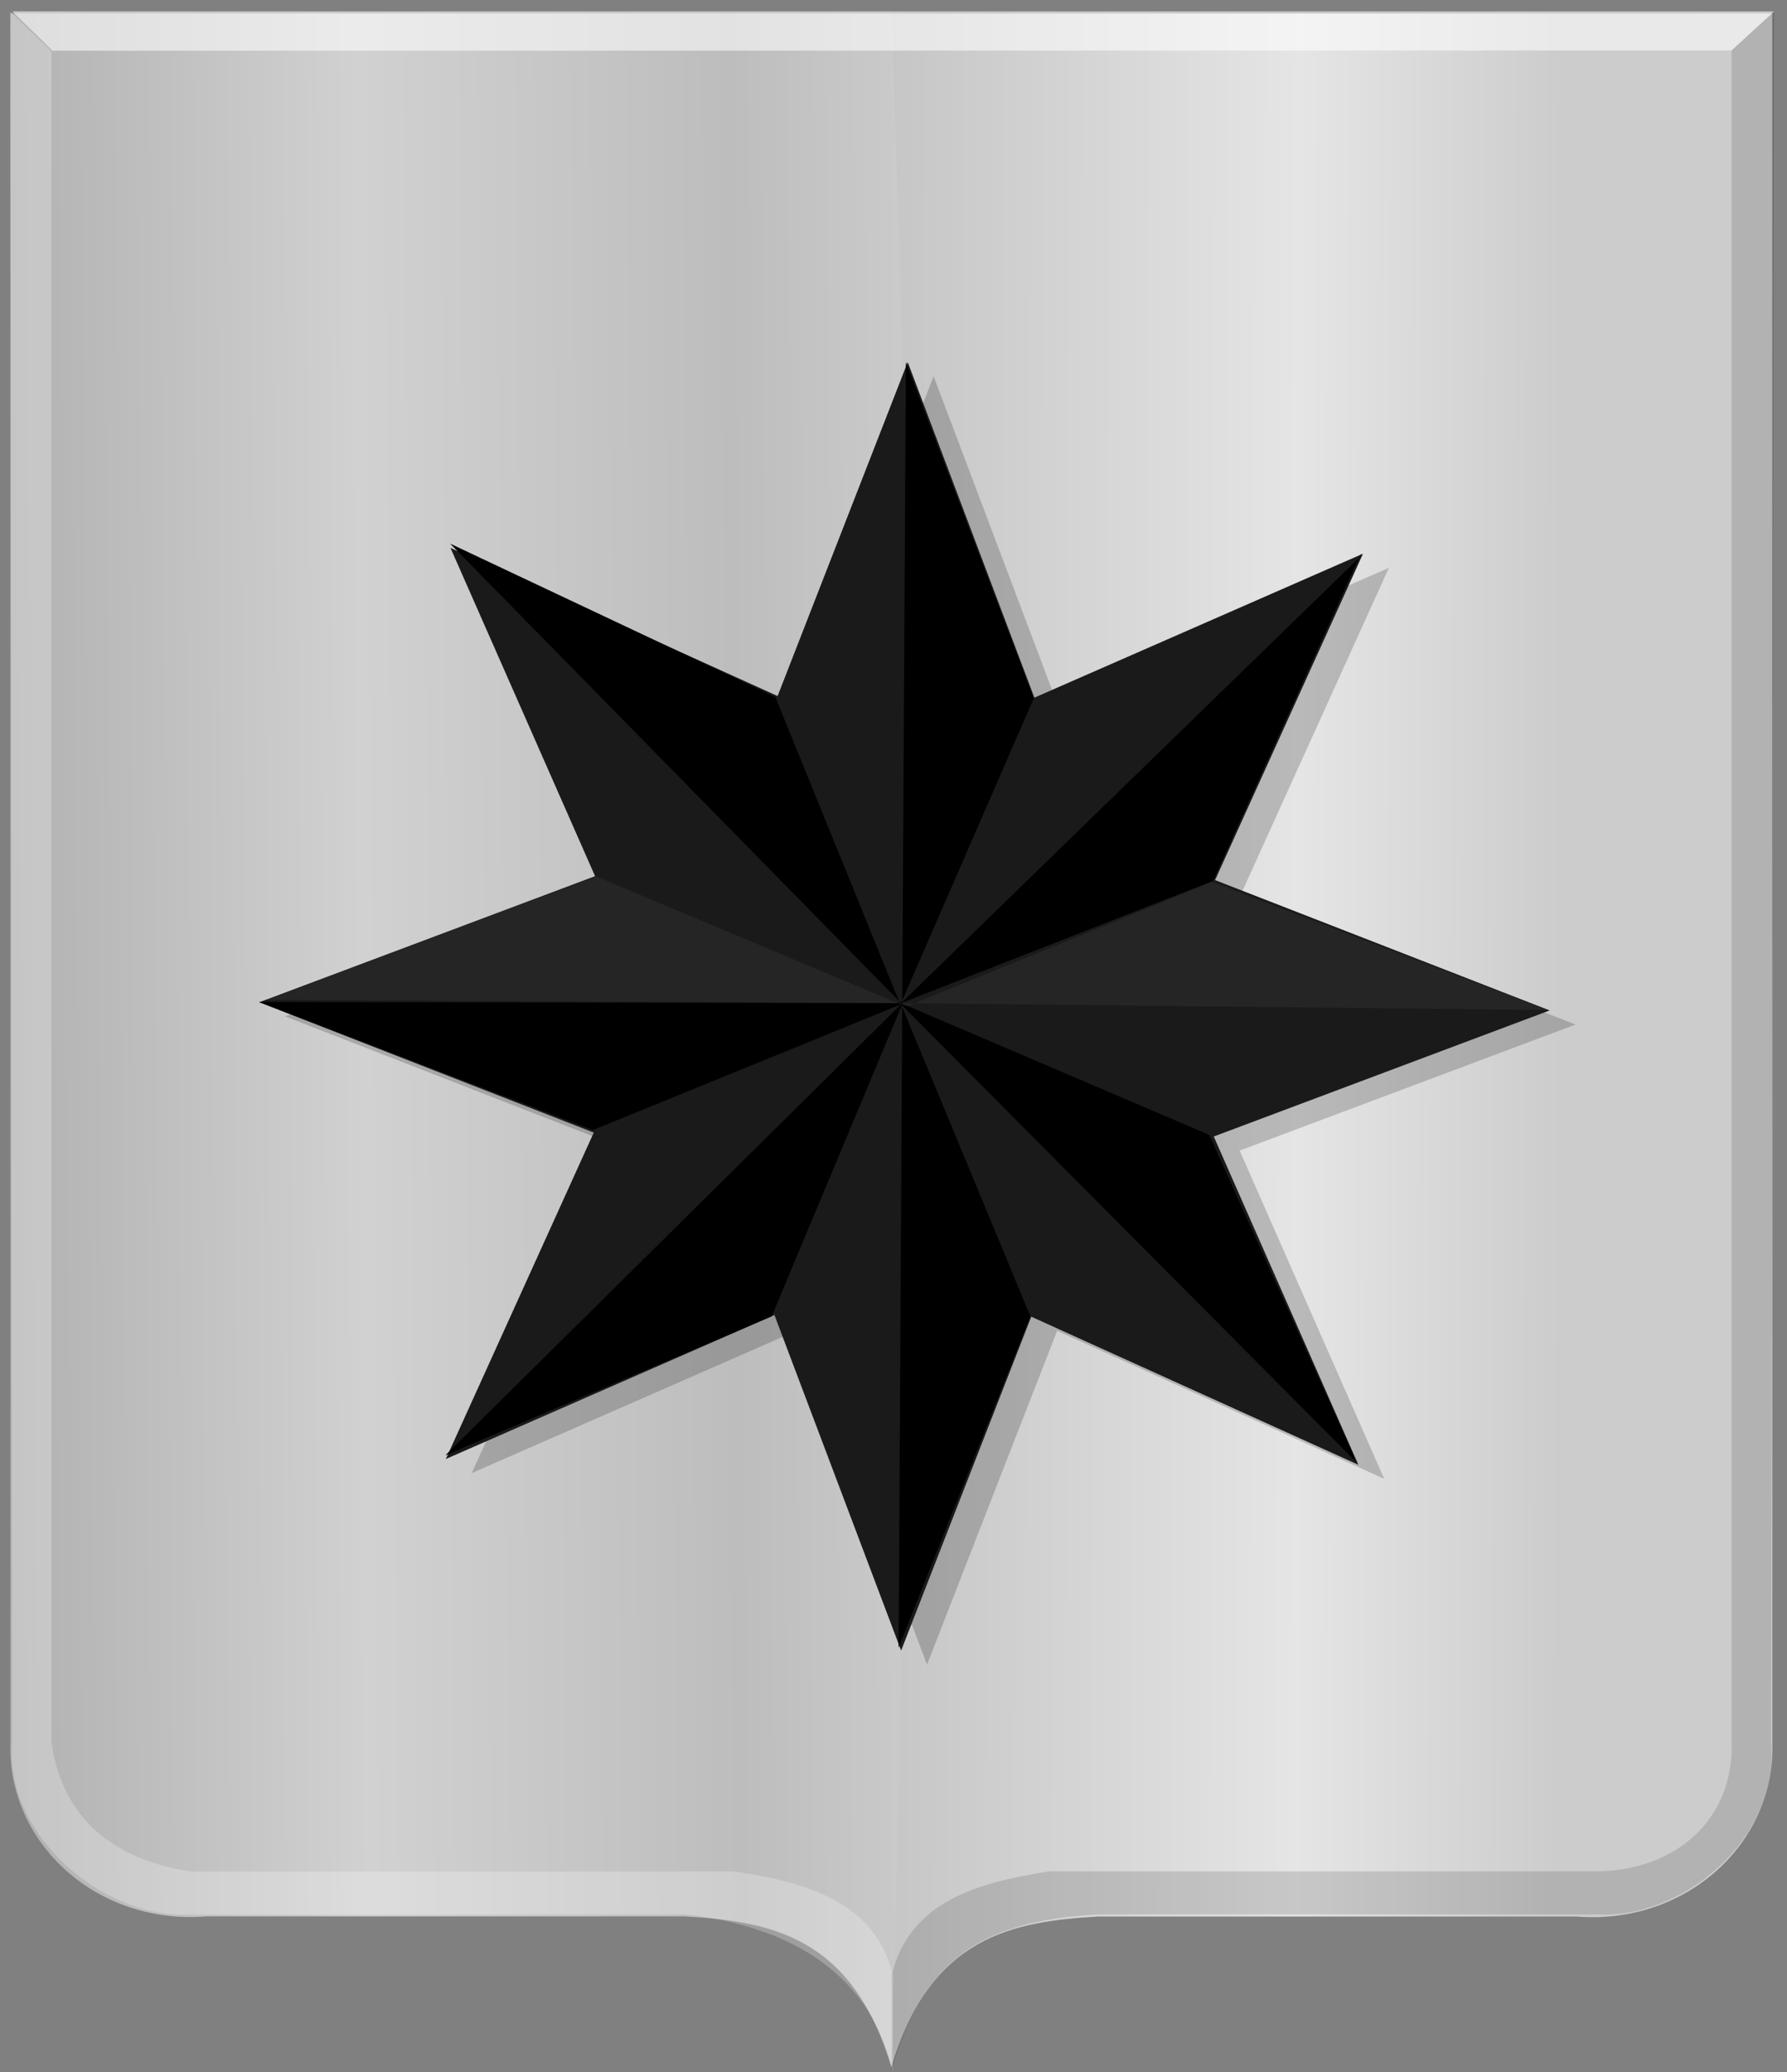 <?xml version="1.0" encoding="UTF-8" standalone="no"?>
<!-- Created with Inkscape (http://www.inkscape.org/) -->

<svg
   xmlns:dc="http://purl.org/dc/elements/1.1/"
   xmlns:cc="http://creativecommons.org/ns#"
   xmlns:rdf="http://www.w3.org/1999/02/22-rdf-syntax-ns#"
   xmlns:svg="http://www.w3.org/2000/svg"
   xmlns="http://www.w3.org/2000/svg"
   xmlns:xlink="http://www.w3.org/1999/xlink"
   xmlns:sodipodi="http://sodipodi.sourceforge.net/DTD/sodipodi-0.dtd"
   xmlns:inkscape="http://www.inkscape.org/namespaces/inkscape"
   width="373.281"
   height="432.719"
   id="svg8336"
   version="1.1"
   inkscape:version="0.48.4 r9939"
   sodipodi:docname="morning.svg">
  <rect width="100%" height="100%" fill="#808080" stroke="none"/>
  <defs
     id="defs8338">
    <linearGradient
       id="linearGradient4070-8-2-8-8-7-0-6-5-4-3-1">
      <stop
         style="stop-color:#a3a3a3;stop-opacity:1;"
         offset="0"
         id="stop4072-1-2-6-4-1-4-7-9-9-8-5" />
      <stop
         style="stop-color:#b0b0b0;stop-opacity:1;"
         offset="0.143"
         id="stop4074-8-0-7-0-4-8-7-1-8-6-7" />
      <stop
         id="stop4076-6-1-0-3-7-5-9-8-2-9-3"
         offset="0.321"
         style="stop-color:#d1d1d1;stop-opacity:1;" />
      <stop
         style="stop-color:#bdbdbd;stop-opacity:1;"
         offset="0.5"
         id="stop4078-0-2-8-7-6-7-6-1-4-8-3" />
      <stop
         id="stop4080-2-7-1-8-8-3-4-7-5-6-4"
         offset="0.75"
         style="stop-color:#e5e5e5;stop-opacity:1;" />
      <stop
         style="stop-color:#cccccc;stop-opacity:1;"
         offset="0.875"
         id="stop4082-4-7-8-3-2-3-1-8-2-6-22" />
      <stop
         id="stop4084-9-0-3-1-3-0-9-6-9-2-01"
         offset="1"
         style="stop-color:#cccccc;stop-opacity:1;" />
    </linearGradient>
    <linearGradient
       gradientTransform="translate(2.0585064e-4,2.8307998e-4)"
       y2="13874.235"
       x2="13403.334"
       y1="13782.807"
       x1="2130.004"
       gradientUnits="userSpaceOnUse"
       id="linearGradient8142"
       xlink:href="#linearGradient4070-8-2-8-8-7-0-6-5-4-3-2-7"
       inkscape:collect="always" />
    <linearGradient
       id="linearGradient4070-8-2-8-8-7-0-6-5-4-3-2-7">
      <stop
         style="stop-color:#a3a3a3;stop-opacity:1;"
         offset="0"
         id="stop4072-1-2-6-4-1-4-7-9-9-8-0-7" />
      <stop
         style="stop-color:#b0b0b0;stop-opacity:1;"
         offset="0.143"
         id="stop4074-8-0-7-0-4-8-7-1-8-6-8-0" />
      <stop
         id="stop4076-6-1-0-3-7-5-9-8-2-9-9-2"
         offset="0.321"
         style="stop-color:#d1d1d1;stop-opacity:1;" />
      <stop
         style="stop-color:#bdbdbd;stop-opacity:1;"
         offset="0.5"
         id="stop4078-0-2-8-7-6-7-6-1-4-8-2-4" />
      <stop
         id="stop4080-2-7-1-8-8-3-4-7-5-6-8-1"
         offset="0.75"
         style="stop-color:#e5e5e5;stop-opacity:1;" />
      <stop
         style="stop-color:#cccccc;stop-opacity:1;"
         offset="0.875"
         id="stop4082-4-7-8-3-2-3-1-8-2-6-2-0" />
      <stop
         id="stop4084-9-0-3-1-3-0-9-6-9-2-0-3"
         offset="1"
         style="stop-color:#cccccc;stop-opacity:1;" />
    </linearGradient>
    <linearGradient
       gradientTransform="translate(2.0585064e-4,2.8307998e-4)"
       y2="13874.235"
       x2="13403.334"
       y1="13782.807"
       x1="2130.004"
       gradientUnits="userSpaceOnUse"
       id="linearGradient8144"
       xlink:href="#linearGradient4070-8-2-8-8-7-0-6-5-4-3-2-7"
       inkscape:collect="always" />
    <linearGradient
       id="linearGradient8290">
      <stop
         style="stop-color:#a3a3a3;stop-opacity:1;"
         offset="0"
         id="stop8292" />
      <stop
         style="stop-color:#b0b0b0;stop-opacity:1;"
         offset="0.143"
         id="stop8294" />
      <stop
         id="stop8296"
         offset="0.321"
         style="stop-color:#d1d1d1;stop-opacity:1;" />
      <stop
         style="stop-color:#bdbdbd;stop-opacity:1;"
         offset="0.5"
         id="stop8298" />
      <stop
         id="stop8300"
         offset="0.75"
         style="stop-color:#e5e5e5;stop-opacity:1;" />
      <stop
         style="stop-color:#cccccc;stop-opacity:1;"
         offset="0.875"
         id="stop8302" />
      <stop
         id="stop8304"
         offset="1"
         style="stop-color:#cccccc;stop-opacity:1;" />
    </linearGradient>
    <linearGradient
       id="linearGradient8290-8">
      <stop
         style="stop-color:#a3a3a3;stop-opacity:1;"
         offset="0"
         id="stop8292-2" />
      <stop
         style="stop-color:#b0b0b0;stop-opacity:1;"
         offset="0.143"
         id="stop8294-3" />
      <stop
         id="stop8296-0"
         offset="0.321"
         style="stop-color:#d1d1d1;stop-opacity:1;" />
      <stop
         style="stop-color:#bdbdbd;stop-opacity:1;"
         offset="0.5"
         id="stop8298-6" />
      <stop
         id="stop8300-5"
         offset="0.75"
         style="stop-color:#e5e5e5;stop-opacity:1;" />
      <stop
         style="stop-color:#cccccc;stop-opacity:1;"
         offset="0.875"
         id="stop8302-0" />
      <stop
         id="stop8304-9"
         offset="1"
         style="stop-color:#cccccc;stop-opacity:1;" />
    </linearGradient>
    <linearGradient
       inkscape:collect="always"
       xlink:href="#linearGradient8290-8"
       id="linearGradient8981-7"
       x1="119.912"
       y1="445.717"
       x2="489.562"
       y2="441.677"
       gradientUnits="userSpaceOnUse"
       gradientTransform="translate(-1.4285822e-6,-2.8571326e-6)" />
    <linearGradient
       id="linearGradient10806">
      <stop
         style="stop-color:#a3a3a3;stop-opacity:1;"
         offset="0"
         id="stop10808" />
      <stop
         style="stop-color:#b0b0b0;stop-opacity:1;"
         offset="0.143"
         id="stop10810" />
      <stop
         id="stop10812"
         offset="0.321"
         style="stop-color:#d1d1d1;stop-opacity:1;" />
      <stop
         style="stop-color:#bdbdbd;stop-opacity:1;"
         offset="0.5"
         id="stop10814" />
      <stop
         id="stop10816"
         offset="0.75"
         style="stop-color:#e5e5e5;stop-opacity:1;" />
      <stop
         style="stop-color:#cccccc;stop-opacity:1;"
         offset="0.875"
         id="stop10818" />
      <stop
         id="stop10820"
         offset="1"
         style="stop-color:#cccccc;stop-opacity:1;" />
    </linearGradient>
    <linearGradient
       y2="13874.235"
       x2="13403.334"
       y1="13782.807"
       x1="2130.004"
       gradientTransform="translate(-215.156,-20.781)"
       gradientUnits="userSpaceOnUse"
       id="linearGradient8334-2"
       xlink:href="#linearGradient4070-8-2-8-8-7-0-6-5-4-3-2-7-2"
       inkscape:collect="always" />
    <linearGradient
       id="linearGradient4070-8-2-8-8-7-0-6-5-4-3-2-7-2">
      <stop
         style="stop-color:#a3a3a3;stop-opacity:1;"
         offset="0"
         id="stop4072-1-2-6-4-1-4-7-9-9-8-0-7-8" />
      <stop
         style="stop-color:#b0b0b0;stop-opacity:1;"
         offset="0.143"
         id="stop4074-8-0-7-0-4-8-7-1-8-6-8-0-2" />
      <stop
         id="stop4076-6-1-0-3-7-5-9-8-2-9-9-2-9"
         offset="0.321"
         style="stop-color:#d1d1d1;stop-opacity:1;" />
      <stop
         style="stop-color:#bdbdbd;stop-opacity:1;"
         offset="0.5"
         id="stop4078-0-2-8-7-6-7-6-1-4-8-2-4-4" />
      <stop
         id="stop4080-2-7-1-8-8-3-4-7-5-6-8-1-4"
         offset="0.75"
         style="stop-color:#e5e5e5;stop-opacity:1;" />
      <stop
         style="stop-color:#cccccc;stop-opacity:1;"
         offset="0.875"
         id="stop4082-4-7-8-3-2-3-1-8-2-6-2-0-8" />
      <stop
         id="stop4084-9-0-3-1-3-0-9-6-9-2-0-3-2"
         offset="1"
         style="stop-color:#cccccc;stop-opacity:1;" />
    </linearGradient>
    <linearGradient
       id="linearGradient21651">
      <stop
         id="stop21653"
         offset="0"
         style="stop-color:#cc992d;stop-opacity:1;" />
      <stop
         id="stop21655"
         offset="0.143"
         style="stop-color:#e1a832;stop-opacity:1;" />
      <stop
         style="stop-color:#e5cf5c;stop-opacity:1;"
         offset="0.321"
         id="stop21657" />
      <stop
         id="stop21659"
         offset="0.5"
         style="stop-color:#e5c547;stop-opacity:1;" />
      <stop
         style="stop-color:#ffffa3;stop-opacity:1;"
         offset="0.75"
         id="stop21661" />
      <stop
         id="stop21663"
         offset="0.875"
         style="stop-color:#ffd94d;stop-opacity:1;" />
      <stop
         style="stop-color:#ffdb4e;stop-opacity:1;"
         offset="1"
         id="stop21665" />
    </linearGradient>
    <linearGradient
       gradientUnits="userSpaceOnUse"
       y2="174.07"
       x2="30"
       y1="174.07"
       x1="0"
       id="linearGradient4379"
       xlink:href="#linearGradient21651"
       inkscape:collect="always" />
    <linearGradient
       id="linearGradient4070-8-2-8-8-7-0-6-5">
      <stop
         style="stop-color:#a3a3a3;stop-opacity:1;"
         offset="0"
         id="stop4072-1-2-6-4-1-4-7-9" />
      <stop
         style="stop-color:#b0b0b0;stop-opacity:1;"
         offset="0.143"
         id="stop4074-8-0-7-0-4-8-7-1" />
      <stop
         id="stop4076-6-1-0-3-7-5-9-8"
         offset="0.321"
         style="stop-color:#d1d1d1;stop-opacity:1;" />
      <stop
         style="stop-color:#bdbdbd;stop-opacity:1;"
         offset="0.5"
         id="stop4078-0-2-8-7-6-7-6-1" />
      <stop
         id="stop4080-2-7-1-8-8-3-4-7"
         offset="0.75"
         style="stop-color:#e5e5e5;stop-opacity:1;" />
      <stop
         style="stop-color:#cccccc;stop-opacity:1;"
         offset="0.875"
         id="stop4082-4-7-8-3-2-3-1-8" />
      <stop
         id="stop4084-9-0-3-1-3-0-9-6"
         offset="1"
         style="stop-color:#cccccc;stop-opacity:1;" />
    </linearGradient>
    <linearGradient
       id="linearGradient44926">
      <stop
         id="stop44928"
         offset="0"
         style="stop-color:#a3a3a3;stop-opacity:1;" />
      <stop
         id="stop44930"
         offset="0.143"
         style="stop-color:#b0b0b0;stop-opacity:1;" />
      <stop
         style="stop-color:#d1d1d1;stop-opacity:1;"
         offset="0.321"
         id="stop44932" />
      <stop
         id="stop44934"
         offset="0.5"
         style="stop-color:#bdbdbd;stop-opacity:1;" />
      <stop
         style="stop-color:#e5e5e5;stop-opacity:1;"
         offset="0.75"
         id="stop44936" />
      <stop
         id="stop44938"
         offset="0.875"
         style="stop-color:#cccccc;stop-opacity:1;" />
      <stop
         style="stop-color:#cccccc;stop-opacity:1;"
         offset="1"
         id="stop44940" />
    </linearGradient>
    <linearGradient
       id="linearGradient4070-8-2-8-8-7-3-5">
      <stop
         id="stop4072-1-2-6-4-1-6-1"
         offset="0"
         style="stop-color:#a3a3a3;stop-opacity:1;" />
      <stop
         id="stop4074-8-0-7-0-4-4-5"
         offset="0.143"
         style="stop-color:#b0b0b0;stop-opacity:1;" />
      <stop
         style="stop-color:#d1d1d1;stop-opacity:1;"
         offset="0.321"
         id="stop4076-6-1-0-3-7-41-7" />
      <stop
         id="stop4078-0-2-8-7-6-9-7"
         offset="0.5"
         style="stop-color:#bdbdbd;stop-opacity:1;" />
      <stop
         style="stop-color:#e5e5e5;stop-opacity:1;"
         offset="0.75"
         id="stop4080-2-7-1-8-8-55-9" />
      <stop
         id="stop4082-4-7-8-3-2-7-4"
         offset="0.875"
         style="stop-color:#cccccc;stop-opacity:1;" />
      <stop
         style="stop-color:#cccccc;stop-opacity:1;"
         offset="1"
         id="stop4084-9-0-3-1-3-4-1" />
    </linearGradient>
    <linearGradient
       gradientUnits="userSpaceOnUse"
       y2="58.964"
       x2="-454.852"
       y1="61.994"
       x1="-708.178"
       id="linearGradient44884"
       xlink:href="#linearGradient4070-8-2-8-8-7-3"
       inkscape:collect="always" />
    <linearGradient
       gradientUnits="userSpaceOnUse"
       y2="37.768"
       x2="-387.307"
       y1="58.981"
       x1="-630.531"
       id="linearGradient44876"
       xlink:href="#linearGradient4070-8-2-8-8-7-3"
       inkscape:collect="always" />
    <linearGradient
       gradientUnits="userSpaceOnUse"
       y2="234.754"
       x2="470.731"
       y1="234.754"
       x1="-14.142"
       id="linearGradient44868"
       xlink:href="#linearGradient4070-8-2-8-8-7-3"
       inkscape:collect="always" />
    <linearGradient
       gradientUnits="userSpaceOnUse"
       y2="220.039"
       x2="-330.333"
       y1="221.468"
       x1="-771.179"
       id="linearGradient44858"
       xlink:href="#linearGradient21694"
       inkscape:collect="always" />
    <linearGradient
       gradientUnits="userSpaceOnUse"
       y2="221.463"
       x2="-313.867"
       y1="217.177"
       x1="-765.394"
       id="linearGradient44850"
       xlink:href="#linearGradient21694"
       inkscape:collect="always" />
    <linearGradient
       inkscape:collect="always"
       id="linearGradient16452-3">
      <stop
         style="stop-color:#000000;stop-opacity:1;"
         offset="0"
         id="stop16454-0" />
      <stop
         style="stop-color:#000000;stop-opacity:0;"
         offset="1"
         id="stop16456-9" />
    </linearGradient>
    <linearGradient
       inkscape:collect="always"
       xlink:href="#linearGradient16452-3"
       id="linearGradient16458-6"
       x1="-172.181"
       y1="244"
       x2="-25.819"
       y2="244"
       gradientUnits="userSpaceOnUse"
       gradientTransform="matrix(-1,0,0,1,172.004,79.864)" />
    <linearGradient
       inkscape:collect="always"
       id="linearGradient16410-57">
      <stop
         style="stop-color:#ffffff;stop-opacity:1;"
         offset="0"
         id="stop16412-47" />
      <stop
         style="stop-color:#ffffff;stop-opacity:0;"
         offset="1"
         id="stop16414-6" />
    </linearGradient>
    <linearGradient
       inkscape:collect="always"
       xlink:href="#linearGradient16410-57"
       id="linearGradient16416-0"
       x1="20.819"
       y1="302"
       x2="167.181"
       y2="302"
       gradientUnits="userSpaceOnUse"
       gradientTransform="translate(33.011,22.969)" />
    <filter
       inkscape:collect="always"
       id="filter17283-6"
       color-interpolation-filters="sRGB">
      <feGaussianBlur
         inkscape:collect="always"
         stdDeviation="0.092"
         id="feGaussianBlur17285-2" />
    </filter>
    <linearGradient
       inkscape:collect="always"
       id="linearGradient16897-0-6">
      <stop
         style="stop-color:#ffffff;stop-opacity:1;"
         offset="0"
         id="stop16899-76-7" />
      <stop
         style="stop-color:#ffffff;stop-opacity:0;"
         offset="1"
         id="stop16901-6-0" />
    </linearGradient>
    <radialGradient
       r="9.71"
       fy="6.194"
       fx="133.594"
       cy="6.194"
       cx="133.594"
       gradientTransform="matrix(1.281,-0.067,-0.046,0.515,-431.824,647.113)"
       gradientUnits="userSpaceOnUse"
       id="radialGradient16920-8-8"
       xlink:href="#linearGradient16897-0-6"
       inkscape:collect="always" />
    <linearGradient
       inkscape:collect="always"
       id="linearGradient16897-4-7">
      <stop
         style="stop-color:#ffffff;stop-opacity:1;"
         offset="0"
         id="stop16899-0-2" />
      <stop
         style="stop-color:#ffffff;stop-opacity:0;"
         offset="1"
         id="stop16901-20-0" />
    </linearGradient>
    <radialGradient
       r="9.71"
       fy="6.194"
       fx="133.594"
       cy="6.194"
       cx="133.594"
       gradientTransform="matrix(1.243,-0.06,-0.041,0.53,-233.692,706.628)"
       gradientUnits="userSpaceOnUse"
       id="radialGradient16920-1-2"
       xlink:href="#linearGradient16897-4-7"
       inkscape:collect="always" />
    <linearGradient
       inkscape:collect="always"
       id="linearGradient16897-3-7">
      <stop
         style="stop-color:#ffffff;stop-opacity:1;"
         offset="0"
         id="stop16899-2-3" />
      <stop
         style="stop-color:#ffffff;stop-opacity:0;"
         offset="1"
         id="stop16901-9-9" />
    </linearGradient>
    <radialGradient
       r="9.71"
       fy="6.194"
       fx="133.594"
       cy="6.194"
       cx="133.594"
       gradientTransform="matrix(1.369,-0.021,-0.014,0.48,-864.702,326.915)"
       gradientUnits="userSpaceOnUse"
       id="radialGradient16920-3-5"
       xlink:href="#linearGradient16897-3-7"
       inkscape:collect="always" />
    <linearGradient
       inkscape:collect="always"
       id="linearGradient16897-1-2">
      <stop
         style="stop-color:#ffffff;stop-opacity:1;"
         offset="0"
         id="stop16899-7-4" />
      <stop
         style="stop-color:#ffffff;stop-opacity:0;"
         offset="1"
         id="stop16901-1-1" />
    </linearGradient>
    <radialGradient
       r="9.71"
       fy="6.194"
       fx="133.594"
       cy="6.194"
       cx="133.594"
       gradientTransform="matrix(1.314,0.064,0.044,0.502,881.225,152.061)"
       gradientUnits="userSpaceOnUse"
       id="radialGradient16920-9-0"
       xlink:href="#linearGradient16897-1-2"
       inkscape:collect="always" />
    <linearGradient
       inkscape:collect="always"
       id="linearGradient16897-8-1">
      <stop
         style="stop-color:#ffffff;stop-opacity:1;"
         offset="0"
         id="stop16899-5-2" />
      <stop
         style="stop-color:#ffffff;stop-opacity:0;"
         offset="1"
         id="stop16901-3-7" />
    </linearGradient>
    <radialGradient
       r="9.71"
       fy="6.194"
       fx="133.594"
       cy="6.194"
       cx="133.594"
       gradientTransform="matrix(1.21,0.037,0.025,0.543,568.09,567.237)"
       gradientUnits="userSpaceOnUse"
       id="radialGradient16920-2-7"
       xlink:href="#linearGradient16897-8-1"
       inkscape:collect="always" />
    <linearGradient
       inkscape:collect="always"
       id="linearGradient16897-24-3">
      <stop
         style="stop-color:#ffffff;stop-opacity:1;"
         offset="0"
         id="stop16899-9-4" />
      <stop
         style="stop-color:#ffffff;stop-opacity:0;"
         offset="1"
         id="stop16901-0-2" />
    </linearGradient>
    <radialGradient
       r="9.71"
       fy="6.194"
       fx="133.594"
       cy="6.194"
       cx="133.594"
       gradientTransform="matrix(1.24,-0.058,-0.04,0.531,-194.394,711.649)"
       gradientUnits="userSpaceOnUse"
       id="radialGradient16920-4-2"
       xlink:href="#linearGradient16897-24-3"
       inkscape:collect="always" />
    <linearGradient
       inkscape:collect="always"
       id="linearGradient16897-2-9">
      <stop
         style="stop-color:#ffffff;stop-opacity:1;"
         offset="0"
         id="stop16899-3-1" />
      <stop
         style="stop-color:#ffffff;stop-opacity:0;"
         offset="1"
         id="stop16901-2-5" />
    </linearGradient>
    <radialGradient
       r="9.71"
       fy="6.194"
       fx="133.594"
       cy="6.194"
       cx="133.594"
       gradientTransform="matrix(1.196,0,0,0.549,310.09,671.193)"
       gradientUnits="userSpaceOnUse"
       id="radialGradient16920-7"
       xlink:href="#linearGradient16897-2-9"
       inkscape:collect="always" />
    <linearGradient
       inkscape:collect="always"
       id="linearGradient16897-7">
      <stop
         style="stop-color:#ffffff;stop-opacity:1;"
         offset="0"
         id="stop16899-6" />
      <stop
         style="stop-color:#ffffff;stop-opacity:0;"
         offset="1"
         id="stop16901-7" />
    </linearGradient>
    <radialGradient
       inkscape:collect="always"
       xlink:href="#linearGradient16897-7"
       id="radialGradient16903-92"
       cx="133.594"
       cy="6.194"
       fx="133.594"
       fy="6.194"
       r="9.71"
       gradientTransform="matrix(1.196,0,0,0.549,301.738,648.553)"
       gradientUnits="userSpaceOnUse" />
    <linearGradient
       id="linearGradient4070-8-2-8-8-7-3">
      <stop
         id="stop4072-1-2-6-4-1-6"
         offset="0"
         style="stop-color:#a3a3a3;stop-opacity:1;" />
      <stop
         id="stop4074-8-0-7-0-4-4"
         offset="0.143"
         style="stop-color:#b0b0b0;stop-opacity:1;" />
      <stop
         style="stop-color:#d1d1d1;stop-opacity:1;"
         offset="0.321"
         id="stop4076-6-1-0-3-7-41" />
      <stop
         id="stop4078-0-2-8-7-6-9"
         offset="0.5"
         style="stop-color:#bdbdbd;stop-opacity:1;" />
      <stop
         style="stop-color:#e5e5e5;stop-opacity:1;"
         offset="0.75"
         id="stop4080-2-7-1-8-8-55" />
      <stop
         id="stop4082-4-7-8-3-2-7"
         offset="0.875"
         style="stop-color:#cccccc;stop-opacity:1;" />
      <stop
         style="stop-color:#cccccc;stop-opacity:1;"
         offset="1"
         id="stop4084-9-0-3-1-3-4" />
    </linearGradient>
    <linearGradient
       gradientTransform="matrix(1.196,0,0,1.373,-996.858,2577.355)"
       inkscape:collect="always"
       xlink:href="#linearGradient4070-8-2-8-8-7-3"
       id="linearGradient14107-8"
       x1="414.163"
       y1="-166.153"
       x2="533.361"
       y2="-166.153"
       gradientUnits="userSpaceOnUse" />
    <linearGradient
       inkscape:collect="always"
       id="linearGradient14335-8-6">
      <stop
         style="stop-color:#ffffff;stop-opacity:1;"
         offset="0"
         id="stop14337-7-7" />
      <stop
         style="stop-color:#ffffff;stop-opacity:0;"
         offset="1"
         id="stop14339-6-9" />
    </linearGradient>
    <radialGradient
       r="14.643"
       fy="580.138"
       fx="1478.214"
       cy="580.138"
       cx="1478.214"
       gradientTransform="matrix(1.196,0,0,1.306,420.48,1677.699)"
       gradientUnits="userSpaceOnUse"
       id="radialGradient14358-4"
       xlink:href="#linearGradient14335-8-6"
       inkscape:collect="always" />
    <linearGradient
       inkscape:collect="always"
       id="linearGradient14335-6">
      <stop
         style="stop-color:#ffffff;stop-opacity:1;"
         offset="0"
         id="stop14337-0" />
      <stop
         style="stop-color:#ffffff;stop-opacity:0;"
         offset="1"
         id="stop14339-5" />
    </linearGradient>
    <radialGradient
       inkscape:collect="always"
       xlink:href="#linearGradient14335-6"
       id="radialGradient14341-12"
       cx="1478.214"
       cy="580.138"
       fx="1478.214"
       fy="580.138"
       r="14.643"
       gradientTransform="matrix(1.196,0,0,1.306,329.852,1678.632)"
       gradientUnits="userSpaceOnUse" />
    <linearGradient
       inkscape:collect="always"
       id="linearGradient13815-4-1-5-3-8">
      <stop
         style="stop-color:#000000;stop-opacity:1;"
         offset="0"
         id="stop13817-4-3-4-7-6" />
      <stop
         style="stop-color:#000000;stop-opacity:0;"
         offset="1"
         id="stop13819-9-6-3-2-0" />
    </linearGradient>
    <radialGradient
       inkscape:collect="always"
       xlink:href="#linearGradient13815-4-1-5-3-8"
       id="radialGradient13821-7-5-9-2-2"
       cx="1497.046"
       cy="-1106.334"
       fx="1497.046"
       fy="-1106.334"
       r="167.685"
       gradientTransform="matrix(1.196,-0.008,-0.011,2.076,10575.461,53432.941)"
       gradientUnits="userSpaceOnUse" />
    <linearGradient
       inkscape:collect="always"
       id="linearGradient13823-6-8-7-5-3">
      <stop
         style="stop-color:#ffffff;stop-opacity:1;"
         offset="0"
         id="stop13825-0-3-2-7-8" />
      <stop
         style="stop-color:#ffffff;stop-opacity:0;"
         offset="1"
         id="stop13827-5-9-0-9-3" />
    </linearGradient>
    <radialGradient
       inkscape:collect="always"
       xlink:href="#linearGradient13823-6-8-7-5-3"
       id="radialGradient13829-2-8-0-7-6"
       cx="1497.046"
       cy="-1106.334"
       fx="1497.046"
       fy="-1106.334"
       r="168.185"
       gradientTransform="matrix(1.196,-0.008,-0.011,2.074,10575.473,53430.63)"
       gradientUnits="userSpaceOnUse" />
    <filter
       color-interpolation-filters="sRGB"
       inkscape:collect="always"
       id="filter13879-2-2-1-2"
       x="-0.133"
       width="1.266"
       y="-0.091"
       height="1.181">
      <feGaussianBlur
         inkscape:collect="always"
         stdDeviation="1.809"
         id="feGaussianBlur13881-8-5-5-1" />
    </filter>
    <linearGradient
       inkscape:collect="always"
       id="linearGradient13815-4-1-5-4">
      <stop
         style="stop-color:#000000;stop-opacity:1;"
         offset="0"
         id="stop13817-4-3-4-71" />
      <stop
         style="stop-color:#000000;stop-opacity:0;"
         offset="1"
         id="stop13819-9-6-3-3" />
    </linearGradient>
    <radialGradient
       inkscape:collect="always"
       xlink:href="#linearGradient13815-4-1-5-4"
       id="radialGradient13821-7-5-9-26"
       cx="1497.046"
       cy="-1106.334"
       fx="1497.046"
       fy="-1106.334"
       r="167.685"
       gradientTransform="matrix(1.196,-0.008,-0.011,2.076,8854.429,53341.537)"
       gradientUnits="userSpaceOnUse" />
    <linearGradient
       inkscape:collect="always"
       id="linearGradient13823-6-8-7-7">
      <stop
         style="stop-color:#ffffff;stop-opacity:1;"
         offset="0"
         id="stop13825-0-3-2-2" />
      <stop
         style="stop-color:#ffffff;stop-opacity:0;"
         offset="1"
         id="stop13827-5-9-0-7" />
    </linearGradient>
    <radialGradient
       inkscape:collect="always"
       xlink:href="#linearGradient13823-6-8-7-7"
       id="radialGradient13829-2-8-0-0"
       cx="1497.046"
       cy="-1106.334"
       fx="1497.046"
       fy="-1106.334"
       r="168.185"
       gradientTransform="matrix(1.196,-0.008,-0.011,2.074,8854.44,53339.224)"
       gradientUnits="userSpaceOnUse" />
    <filter
       color-interpolation-filters="sRGB"
       inkscape:collect="always"
       id="filter13879-2-2-6"
       x="-0.133"
       width="1.266"
       y="-0.091"
       height="1.181">
      <feGaussianBlur
         inkscape:collect="always"
         stdDeviation="1.809"
         id="feGaussianBlur13881-8-5-6" />
    </filter>
    <linearGradient
       id="linearGradient4070-8-2-8-8-7-1-3">
      <stop
         id="stop4072-1-2-6-4-1-7-9"
         offset="0"
         style="stop-color:#a3a3a3;stop-opacity:1;" />
      <stop
         id="stop4074-8-0-7-0-4-3-4"
         offset="0.143"
         style="stop-color:#b0b0b0;stop-opacity:1;" />
      <stop
         style="stop-color:#d1d1d1;stop-opacity:1;"
         offset="0.321"
         id="stop4076-6-1-0-3-7-0-4" />
      <stop
         id="stop4078-0-2-8-7-6-6-6"
         offset="0.5"
         style="stop-color:#bdbdbd;stop-opacity:1;" />
      <stop
         style="stop-color:#e5e5e5;stop-opacity:1;"
         offset="0.75"
         id="stop4080-2-7-1-8-8-0-9" />
      <stop
         id="stop4082-4-7-8-3-2-2-8"
         offset="0.875"
         style="stop-color:#cccccc;stop-opacity:1;" />
      <stop
         style="stop-color:#cccccc;stop-opacity:1;"
         offset="1"
         id="stop4084-9-0-3-1-3-5-5" />
    </linearGradient>
    <linearGradient
       gradientTransform="matrix(1.196,0,0,1.373,-1127.889,2577.677)"
       y2="-166.153"
       x2="533.361"
       y1="-166.153"
       x1="414.163"
       gradientUnits="userSpaceOnUse"
       id="linearGradient14129-8"
       xlink:href="#linearGradient4070-8-2-8-8-7-1-3"
       inkscape:collect="always" />
    <filter
       color-interpolation-filters="sRGB"
       inkscape:collect="always"
       id="filter14031-3-8">
      <feGaussianBlur
         inkscape:collect="always"
         stdDeviation="0.758"
         id="feGaussianBlur14033-3-5" />
    </filter>
    <filter
       color-interpolation-filters="sRGB"
       inkscape:collect="always"
       id="filter14031-2">
      <feGaussianBlur
         inkscape:collect="always"
         stdDeviation="0.758"
         id="feGaussianBlur14033-7" />
    </filter>
    <linearGradient
       inkscape:collect="always"
       id="linearGradient13815-4-1-9">
      <stop
         style="stop-color:#000000;stop-opacity:1;"
         offset="0"
         id="stop13817-4-3-8" />
      <stop
         style="stop-color:#000000;stop-opacity:0;"
         offset="1"
         id="stop13819-9-6-2" />
    </linearGradient>
    <radialGradient
       inkscape:collect="always"
       xlink:href="#linearGradient13815-4-1-9"
       id="radialGradient13821-7-5-2"
       cx="1497.046"
       cy="-1106.334"
       fx="1497.046"
       fy="-1106.334"
       r="167.685"
       gradientTransform="matrix(1.196,-0.008,-0.011,2.076,3852.756,26260.467)"
       gradientUnits="userSpaceOnUse" />
    <linearGradient
       inkscape:collect="always"
       id="linearGradient13823-6-8-4">
      <stop
         style="stop-color:#ffffff;stop-opacity:1;"
         offset="0"
         id="stop13825-0-3-1" />
      <stop
         style="stop-color:#ffffff;stop-opacity:0;"
         offset="1"
         id="stop13827-5-9-2" />
    </linearGradient>
    <radialGradient
       inkscape:collect="always"
       xlink:href="#linearGradient13823-6-8-4"
       id="radialGradient13829-2-8-03"
       cx="1497.046"
       cy="-1106.334"
       fx="1497.046"
       fy="-1106.334"
       r="168.185"
       gradientTransform="matrix(1.196,-0.008,-0.011,2.074,3852.767,26258.155)"
       gradientUnits="userSpaceOnUse" />
    <filter
       color-interpolation-filters="sRGB"
       inkscape:collect="always"
       id="filter13879-2-5"
       x="-0.133"
       width="1.266"
       y="-0.091"
       height="1.181">
      <feGaussianBlur
         inkscape:collect="always"
         stdDeviation="1.809"
         id="feGaussianBlur13881-8-54" />
    </filter>
    <linearGradient
       inkscape:collect="always"
       id="linearGradient13815-4-3-7">
      <stop
         style="stop-color:#000000;stop-opacity:1;"
         offset="0"
         id="stop13817-4-1-7" />
      <stop
         style="stop-color:#000000;stop-opacity:0;"
         offset="1"
         id="stop13819-9-3-9" />
    </linearGradient>
    <radialGradient
       inkscape:collect="always"
       xlink:href="#linearGradient13815-4-3-7"
       id="radialGradient13821-7-3-2"
       cx="1497.046"
       cy="-1106.334"
       fx="1497.046"
       fy="-1106.334"
       r="167.685"
       gradientTransform="matrix(1.196,-0.008,-0.011,2.076,5240.904,26281.945)"
       gradientUnits="userSpaceOnUse" />
    <linearGradient
       inkscape:collect="always"
       id="linearGradient13823-6-0-4">
      <stop
         style="stop-color:#ffffff;stop-opacity:1;"
         offset="0"
         id="stop13825-0-9-2" />
      <stop
         style="stop-color:#ffffff;stop-opacity:0;"
         offset="1"
         id="stop13827-5-3-1" />
    </linearGradient>
    <radialGradient
       inkscape:collect="always"
       xlink:href="#linearGradient13823-6-0-4"
       id="radialGradient13829-2-7-0"
       cx="1497.046"
       cy="-1106.334"
       fx="1497.046"
       fy="-1106.334"
       r="168.185"
       gradientTransform="matrix(1.196,-0.008,-0.011,2.074,5240.917,26279.633)"
       gradientUnits="userSpaceOnUse" />
    <filter
       color-interpolation-filters="sRGB"
       inkscape:collect="always"
       id="filter13879-5-2"
       x="-0.133"
       width="1.266"
       y="-0.091"
       height="1.181">
      <feGaussianBlur
         inkscape:collect="always"
         stdDeviation="1.809"
         id="feGaussianBlur13881-6-5" />
    </filter>
    <linearGradient
       inkscape:collect="always"
       id="linearGradient13815-4-0-4">
      <stop
         style="stop-color:#000000;stop-opacity:1;"
         offset="0"
         id="stop13817-4-4-4" />
      <stop
         style="stop-color:#000000;stop-opacity:0;"
         offset="1"
         id="stop13819-9-2-4" />
    </linearGradient>
    <radialGradient
       inkscape:collect="always"
       xlink:href="#linearGradient13815-4-0-4"
       id="radialGradient13821-7-9-5"
       cx="1497.046"
       cy="-1106.334"
       fx="1497.046"
       fy="-1106.334"
       r="167.685"
       gradientTransform="matrix(1.196,-0.008,-0.011,2.076,4566.109,25847.272)"
       gradientUnits="userSpaceOnUse" />
    <linearGradient
       inkscape:collect="always"
       id="linearGradient13823-6-6-2">
      <stop
         style="stop-color:#ffffff;stop-opacity:1;"
         offset="0"
         id="stop13825-0-1-2" />
      <stop
         style="stop-color:#ffffff;stop-opacity:0;"
         offset="1"
         id="stop13827-5-1-1" />
    </linearGradient>
    <radialGradient
       inkscape:collect="always"
       xlink:href="#linearGradient13823-6-6-2"
       id="radialGradient13829-2-0-0"
       cx="1497.046"
       cy="-1106.334"
       fx="1497.046"
       fy="-1106.334"
       r="168.185"
       gradientTransform="matrix(1.196,-0.008,-0.011,2.074,4566.119,25844.961)"
       gradientUnits="userSpaceOnUse" />
    <filter
       color-interpolation-filters="sRGB"
       inkscape:collect="always"
       id="filter13879-1-4"
       x="-0.133"
       width="1.266"
       y="-0.091"
       height="1.181">
      <feGaussianBlur
         inkscape:collect="always"
         stdDeviation="1.809"
         id="feGaussianBlur13881-9-9" />
    </filter>
    <linearGradient
       id="linearGradient5199-0-7-9-8"
       inkscape:collect="always">
      <stop
         id="stop5201-5-4-0-1"
         offset="0"
         style="stop-color:#cccccc;stop-opacity:1;" />
      <stop
         id="stop5203-3-7-8-5"
         offset="1"
         style="stop-color:#cccccc;stop-opacity:0;" />
    </linearGradient>
    <radialGradient
       gradientUnits="userSpaceOnUse"
       gradientTransform="matrix(1.196,-0.008,-0.011,2.076,2789.431,16389.06)"
       r="167.685"
       fy="-1106.334"
       fx="1497.046"
       cy="-1106.334"
       cx="1497.046"
       id="radialGradient5205-9-05-0-8"
       xlink:href="#linearGradient5199-0-7-9-8"
       inkscape:collect="always" />
    <linearGradient
       id="linearGradient5199-0-7-3"
       inkscape:collect="always">
      <stop
         id="stop5201-5-4-4"
         offset="0"
         style="stop-color:#cccccc;stop-opacity:1;" />
      <stop
         id="stop5203-3-7-0"
         offset="1"
         style="stop-color:#cccccc;stop-opacity:0;" />
    </linearGradient>
    <radialGradient
       gradientUnits="userSpaceOnUse"
       gradientTransform="matrix(1.196,-0.008,-0.011,2.076,2321.824,16369.464)"
       r="167.685"
       fy="-1106.334"
       fx="1497.046"
       cy="-1106.334"
       cx="1497.046"
       id="radialGradient5205-9-05-7"
       xlink:href="#linearGradient5199-0-7-3"
       inkscape:collect="always" />
    <linearGradient
       id="linearGradient21694">
      <stop
         style="stop-color:#cc992d;stop-opacity:1;"
         offset="0"
         id="stop21696" />
      <stop
         style="stop-color:#e1a832;stop-opacity:1;"
         offset="0.143"
         id="stop21698" />
      <stop
         id="stop21700"
         offset="0.321"
         style="stop-color:#e5cf5c;stop-opacity:1;" />
      <stop
         style="stop-color:#e5c547;stop-opacity:1;"
         offset="0.5"
         id="stop21702" />
      <stop
         id="stop21704"
         offset="0.75"
         style="stop-color:#ffffa3;stop-opacity:1;" />
      <stop
         style="stop-color:#ffd94d;stop-opacity:1;"
         offset="0.875"
         id="stop21706" />
      <stop
         id="stop21708"
         offset="1"
         style="stop-color:#ffdb4e;stop-opacity:1;" />
    </linearGradient>
    <linearGradient
       id="linearGradient21677">
      <stop
         style="stop-color:#cc992d;stop-opacity:1;"
         offset="0"
         id="stop21679" />
      <stop
         style="stop-color:#e1a832;stop-opacity:1;"
         offset="0.143"
         id="stop21681" />
      <stop
         id="stop21683"
         offset="0.321"
         style="stop-color:#e5cf5c;stop-opacity:1;" />
      <stop
         style="stop-color:#e5c547;stop-opacity:1;"
         offset="0.5"
         id="stop21685" />
      <stop
         id="stop21687"
         offset="0.75"
         style="stop-color:#ffffa3;stop-opacity:1;" />
      <stop
         style="stop-color:#ffd94d;stop-opacity:1;"
         offset="0.875"
         id="stop21689" />
      <stop
         id="stop21691"
         offset="1"
         style="stop-color:#ffdb4e;stop-opacity:1;" />
    </linearGradient>
    <linearGradient
       id="linearGradient4053-4-8-3-4-70-2-0-9-4">
      <stop
         style="stop-color:#cc992d;stop-opacity:1;"
         offset="0"
         id="stop4055-9-6-3-5-7-6-2-0-7" />
      <stop
         style="stop-color:#e1a832;stop-opacity:1;"
         offset="0.143"
         id="stop4057-8-0-4-2-91-3-7-4-8" />
      <stop
         id="stop4059-2-1-2-9-5-1-8-9-8"
         offset="0.321"
         style="stop-color:#e5cf5c;stop-opacity:1;" />
      <stop
         style="stop-color:#e5c547;stop-opacity:1;"
         offset="0.5"
         id="stop4061-4-2-2-12-86-5-8-3-1" />
      <stop
         id="stop4063-5-6-0-49-39-9-5-1-6"
         offset="0.75"
         style="stop-color:#ffffa3;stop-opacity:1;" />
      <stop
         style="stop-color:#ffd94d;stop-opacity:1;"
         offset="0.875"
         id="stop4065-2-0-1-93-45-7-9-1-38" />
      <stop
         id="stop4067-9-5-2-76-3-0-7-9-7"
         offset="1"
         style="stop-color:#ffdb4e;stop-opacity:1;" />
    </linearGradient>
    <linearGradient
       gradientTransform="matrix(1.196,0,0,1.373,443.998,1843.775)"
       y2="333.368"
       x2="1433.922"
       y1="333.368"
       x1="772.251"
       gradientUnits="userSpaceOnUse"
       id="linearGradient14768-0"
       xlink:href="#linearGradient4053-4-8-3-4-70-2-0-9-4"
       inkscape:collect="always" />
    <linearGradient
       id="linearGradient21651-0">
      <stop
         style="stop-color:#cc992d;stop-opacity:1;"
         offset="0"
         id="stop21653-4" />
      <stop
         style="stop-color:#e1a832;stop-opacity:1;"
         offset="0.143"
         id="stop21655-0" />
      <stop
         id="stop21657-7"
         offset="0.321"
         style="stop-color:#e5cf5c;stop-opacity:1;" />
      <stop
         style="stop-color:#e5c547;stop-opacity:1;"
         offset="0.5"
         id="stop21659-9" />
      <stop
         id="stop21661-0"
         offset="0.75"
         style="stop-color:#ffffa3;stop-opacity:1;" />
      <stop
         style="stop-color:#ffd94d;stop-opacity:1;"
         offset="0.875"
         id="stop21663-8" />
      <stop
         id="stop21665-1"
         offset="1"
         style="stop-color:#ffdb4e;stop-opacity:1;" />
    </linearGradient>
    <linearGradient
       inkscape:collect="always"
       xlink:href="#linearGradient4053-4-8-3-4-70-2-0-9-7"
       id="linearGradient16130-0"
       x1="19.835"
       y1="364.887"
       x2="306.405"
       y2="365.897"
       gradientUnits="userSpaceOnUse"
       gradientTransform="translate(-467.661,0)" />
    <linearGradient
       id="linearGradient4070-8-2-8-8-7-0-6-5-0">
      <stop
         id="stop4072-1-2-6-4-1-4-7-9-2"
         offset="0"
         style="stop-color:#a3a3a3;stop-opacity:1;" />
      <stop
         id="stop4074-8-0-7-0-4-8-7-1-8"
         offset="0.143"
         style="stop-color:#b0b0b0;stop-opacity:1;" />
      <stop
         style="stop-color:#d1d1d1;stop-opacity:1;"
         offset="0.321"
         id="stop4076-6-1-0-3-7-5-9-8-3" />
      <stop
         id="stop4078-0-2-8-7-6-7-6-1-1"
         offset="0.5"
         style="stop-color:#bdbdbd;stop-opacity:1;" />
      <stop
         style="stop-color:#e5e5e5;stop-opacity:1;"
         offset="0.75"
         id="stop4080-2-7-1-8-8-3-4-7-4" />
      <stop
         id="stop4082-4-7-8-3-2-3-1-8-3"
         offset="0.875"
         style="stop-color:#cccccc;stop-opacity:1;" />
      <stop
         style="stop-color:#cccccc;stop-opacity:1;"
         offset="1"
         id="stop4084-9-0-3-1-3-0-9-6-1" />
    </linearGradient>
    <linearGradient
       inkscape:collect="always"
       xlink:href="#linearGradient4070-8-2-8-8-7-0-6-5-0"
       id="linearGradient16187"
       x1="305.537"
       y1="455.546"
       x2="592.843"
       y2="452.515"
       gradientUnits="userSpaceOnUse"
       gradientTransform="matrix(-1,0,0,1,754.939,0)" />
    <linearGradient
       id="linearGradient4053-4-8-3-4-70-2-0-9-7">
      <stop
         style="stop-color:#cc992d;stop-opacity:1;"
         offset="0"
         id="stop4055-9-6-3-5-7-6-2-0-5" />
      <stop
         style="stop-color:#e1a832;stop-opacity:1;"
         offset="0.143"
         id="stop4057-8-0-4-2-91-3-7-4-0" />
      <stop
         id="stop4059-2-1-2-9-5-1-8-9-5"
         offset="0.321"
         style="stop-color:#e5cf5c;stop-opacity:1;" />
      <stop
         style="stop-color:#e5c547;stop-opacity:1;"
         offset="0.5"
         id="stop4061-4-2-2-12-86-5-8-3-9" />
      <stop
         id="stop4063-5-6-0-49-39-9-5-1-0"
         offset="0.75"
         style="stop-color:#ffffa3;stop-opacity:1;" />
      <stop
         style="stop-color:#ffd94d;stop-opacity:1;"
         offset="0.875"
         id="stop4065-2-0-1-93-45-7-9-1-9" />
      <stop
         id="stop4067-9-5-2-76-3-0-7-9-3"
         offset="1"
         style="stop-color:#ffdb4e;stop-opacity:1;" />
    </linearGradient>
    <linearGradient
       inkscape:collect="always"
       xlink:href="#linearGradient4053-4-8-3-4-70-2-0-9-7"
       id="linearGradient16203"
       x1="20.493"
       y1="451.502"
       x2="305.779"
       y2="455.543"
       gradientUnits="userSpaceOnUse"
       gradientTransform="matrix(-1,0,0,1,467.693,0)" />
    <linearGradient
       id="linearGradient8290-8-9">
      <stop
         style="stop-color:#a3a3a3;stop-opacity:1;"
         offset="0"
         id="stop8292-2-5" />
      <stop
         style="stop-color:#b0b0b0;stop-opacity:1;"
         offset="0.143"
         id="stop8294-3-3" />
      <stop
         id="stop8296-0-8"
         offset="0.321"
         style="stop-color:#d1d1d1;stop-opacity:1;" />
      <stop
         style="stop-color:#bdbdbd;stop-opacity:1;"
         offset="0.5"
         id="stop8298-6-2" />
      <stop
         id="stop8300-5-3"
         offset="0.75"
         style="stop-color:#e5e5e5;stop-opacity:1;" />
      <stop
         style="stop-color:#cccccc;stop-opacity:1;"
         offset="0.875"
         id="stop8302-0-2" />
      <stop
         id="stop8304-9-1"
         offset="1"
         style="stop-color:#cccccc;stop-opacity:1;" />
    </linearGradient>
    <linearGradient
       y2="441.677"
       x2="489.562"
       y1="445.717"
       x1="119.912"
       gradientUnits="userSpaceOnUse"
       id="linearGradient10836-0"
       xlink:href="#linearGradient8290-8-9"
       inkscape:collect="always"
       gradientTransform="translate(37.011,-53.138)" />
    <linearGradient
       id="linearGradient11853">
      <stop
         style="stop-color:#a3a3a3;stop-opacity:1;"
         offset="0"
         id="stop11855" />
      <stop
         style="stop-color:#b0b0b0;stop-opacity:1;"
         offset="0.143"
         id="stop11857" />
      <stop
         id="stop11859"
         offset="0.321"
         style="stop-color:#d1d1d1;stop-opacity:1;" />
      <stop
         style="stop-color:#bdbdbd;stop-opacity:1;"
         offset="0.5"
         id="stop11861" />
      <stop
         id="stop11863"
         offset="0.75"
         style="stop-color:#e5e5e5;stop-opacity:1;" />
      <stop
         style="stop-color:#cccccc;stop-opacity:1;"
         offset="0.875"
         id="stop11865" />
      <stop
         id="stop11867"
         offset="1"
         style="stop-color:#cccccc;stop-opacity:1;" />
    </linearGradient>
    <linearGradient
       y2="13874.235"
       x2="13403.334"
       y1="13782.807"
       x1="2130.004"
       gradientTransform="translate(-178.145,-73.919)"
       gradientUnits="userSpaceOnUse"
       id="linearGradient10838-4"
       xlink:href="#linearGradient4070-8-2-8-8-7-0-6-5-4-3-2-7-2-0"
       inkscape:collect="always" />
    <linearGradient
       id="linearGradient4070-8-2-8-8-7-0-6-5-4-3-2-7-2-0">
      <stop
         style="stop-color:#a3a3a3;stop-opacity:1;"
         offset="0"
         id="stop4072-1-2-6-4-1-4-7-9-9-8-0-7-8-7" />
      <stop
         style="stop-color:#b0b0b0;stop-opacity:1;"
         offset="0.143"
         id="stop4074-8-0-7-0-4-8-7-1-8-6-8-0-2-5" />
      <stop
         id="stop4076-6-1-0-3-7-5-9-8-2-9-9-2-9-9"
         offset="0.321"
         style="stop-color:#d1d1d1;stop-opacity:1;" />
      <stop
         style="stop-color:#bdbdbd;stop-opacity:1;"
         offset="0.5"
         id="stop4078-0-2-8-7-6-7-6-1-4-8-2-4-4-0" />
      <stop
         id="stop4080-2-7-1-8-8-3-4-7-5-6-8-1-4-5"
         offset="0.75"
         style="stop-color:#e5e5e5;stop-opacity:1;" />
      <stop
         style="stop-color:#cccccc;stop-opacity:1;"
         offset="0.875"
         id="stop4082-4-7-8-3-2-3-1-8-2-6-2-0-8-1" />
      <stop
         id="stop4084-9-0-3-1-3-0-9-6-9-2-0-3-2-2"
         offset="1"
         style="stop-color:#cccccc;stop-opacity:1;" />
    </linearGradient>
    <linearGradient
       y2="13874.235"
       x2="13403.334"
       y1="13782.807"
       x1="2130.004"
       gradientTransform="translate(224.406,221.75)"
       gradientUnits="userSpaceOnUse"
       id="linearGradient11885"
       xlink:href="#linearGradient4070-8-2-8-8-7-0-6-5-4-3-2-7-2-0"
       inkscape:collect="always" />
    <linearGradient
       inkscape:collect="always"
       xlink:href="#linearGradient21694"
       id="linearGradient12898"
       x1="268.66"
       y1="89.64"
       x2="496.326"
       y2="87.113"
       gradientUnits="userSpaceOnUse" />
    <linearGradient
       inkscape:collect="always"
       xlink:href="#linearGradient21694"
       id="linearGradient12906"
       x1="240.109"
       y1="87.113"
       x2="483.04"
       y2="88.918"
       gradientUnits="userSpaceOnUse" />
    <linearGradient
       inkscape:collect="always"
       xlink:href="#linearGradient4070-8-2-8-8-7-0-6-5"
       id="linearGradient13674"
       x1="486.142"
       y1="681.328"
       x2="920.568"
       y2="678.124"
       gradientUnits="userSpaceOnUse"
       gradientTransform="translate(9.422,159.51)" />
    <linearGradient
       inkscape:collect="always"
       xlink:href="#linearGradient4070-8-2-8-8-7-0-6-5-0"
       id="linearGradient13682"
       x1="489.243"
       y1="683.196"
       x2="929.138"
       y2="684.207"
       gradientUnits="userSpaceOnUse"
       gradientTransform="translate(9.422,159.51)" />
  </defs>
  <sodipodi:namedview
     id="base"
     pagecolor="#ffffff"
     bordercolor="#666666"
     borderopacity="1.0"
     inkscape:pageopacity="0.0"
     inkscape:pageshadow="2"
     inkscape:zoom="0.49497475"
     inkscape:cx="180.21017"
     inkscape:cy="139.24867"
     inkscape:document-units="px"
     inkscape:current-layer="layer1"
     showgrid="false"
     fit-margin-top="0"
     fit-margin-left="0"
     fit-margin-right="0"
     fit-margin-bottom="0"
     inkscape:window-width="1600"
     inkscape:window-height="837"
     inkscape:window-x="-8"
     inkscape:window-y="-8"
     inkscape:window-maximized="1" />
  <g
     inkscape:label="Laag 1"
     inkscape:groupmode="layer"
     id="layer1"
     transform="translate(-557.875,-466.938)">
    <path
       inkscape:connector-curvature="0"
       style="fill:url(#linearGradient13682);fill-opacity:1.0;stroke:url(#linearGradient11885);stroke-width:2.079px;stroke-linecap:butt;stroke-linejoin:miter;stroke-opacity:0"
       d="m 744.06,469.762 184.024,-0.016 0,361.435 c 0.606,20.581 -17.962,37.867 -40.972,35.992 l -51.788,0 -48.03,0 c -17.882,1.052 -35.052,4.045 -43.234,31.493 -4.248,-142.968 -5.639,-285.936 0,-428.904 z"
       id="path2830-5-8"
       sodipodi:nodetypes="cccccccc" />
    <path
       inkscape:connector-curvature="0"
       style="fill:url(#linearGradient13674);fill-opacity:1.0;stroke:#000000;stroke-width:2.079px;stroke-linecap:butt;stroke-linejoin:miter;stroke-opacity:0"
       d="m 744.076,469.733 -184.024,0 0,361.419 c -0.606,20.581 17.961,37.867 40.972,35.992 l 51.788,0 48.03,0 c 17.882,1.052 35.052,4.045 43.234,31.493 4.248,-142.968 5.639,-285.936 0,-428.904 z"
       id="path2830-5-1-6"
       sodipodi:nodetypes="cccccccc" />
    <path
       inkscape:connector-curvature="0"
       style="fill:#000000;fill-opacity:0.132;stroke:#000000;stroke-width:2.079px;stroke-linecap:butt;stroke-linejoin:miter;stroke-opacity:0"
       d="m 928.466,469.312 -8.88,8.159 0,353.171 c 0.576,16.176 -11.677,27.204 -28.848,27.107 l -113.706,0 c -15.452,2.382 -29.28,6.529 -32.914,21.745 l 0,19.87 c 3.716,-13.278 9.667,-22.133 18.709,-26.962 7.518,-4.015 16.468,-5.249 24.718,-5.667 l 104.315,0.013 c 17.321,0.822 37.885,-15.633 35.956,-36.105 z"
       id="path4051-6-4-1-7-7-9"
       sodipodi:nodetypes="cccccccscccc" />
    <path
       inkscape:connector-curvature="0"
       style="fill:#ffffff;fill-opacity:0.247;stroke:#000000;stroke-width:2.079px;stroke-linecap:butt;stroke-linejoin:miter;stroke-opacity:0"
       d="m 560.011,469.369 8.603,8.248 0,353.171 c 2.316,16.149 13.213,24.576 29.174,26.994 l 113.706,0 c 15.452,2.382 29.28,6.529 32.914,21.745 l 0,19.871 c -5.768,-23.803 -26.582,-30.719 -43.242,-32.686 l -104.499,0.069 c -17.106,0.436 -37.823,-16.214 -36.282,-35.992 z"
       id="path4051-0-1-5-6-2"
       sodipodi:nodetypes="ccccccccccc" />
    <path
       inkscape:connector-curvature="0"
       style="fill:#ffffff;fill-opacity:0.566;stroke:#000000;stroke-width:2.079px;stroke-linecap:butt;stroke-linejoin:miter;stroke-opacity:0"
       d="m 560.435,469.304 8.427,8.229 350.686,-0.057 8.925,-8.164 z"
       id="path25964-9-5-7-7-4"
       sodipodi:nodetypes="ccccc" />
    <path
       sodipodi:type="star"
       style="fill:#000000;fill-opacity:0.192;fill-rule:evenodd;stroke:none"
       id="path17335"
       sodipodi:sides="8"
       sodipodi:cx="-615.68799"
       sodipodi:cy="38.254181"
       sodipodi:r1="48.443314"
       sodipodi:r2="93.160217"
       sodipodi:arg1="0.90452258"
       sodipodi:arg2="1.2972217"
       inkscape:flatsided="false"
       inkscape:rounded="0"
       inkscape:randomized="0"
       d="m -585.747,76.337 -4.771,51.613 -30.927,-41.596 -39.87,33.122 7.544,-51.281 -51.613,-4.771 41.596,-30.927 -33.122,-39.87 51.281,7.544 4.771,-51.613 30.927,41.596 39.87,-33.122 -7.544,51.281 51.613,4.771 -41.596,30.927 33.122,39.87 z"
       transform="matrix(1.391,0.399,-0.398,1.388,1623.853,872.606)" />
    <path
       sodipodi:type="star"
       style="fill:#1a1a1a;fill-opacity:1;fill-rule:evenodd;stroke:none"
       id="path17335-3"
       sodipodi:sides="8"
       sodipodi:cx="-615.68799"
       sodipodi:cy="38.254181"
       sodipodi:r1="48.443314"
       sodipodi:r2="93.160217"
       sodipodi:arg1="0.90452258"
       sodipodi:arg2="1.2972217"
       inkscape:flatsided="false"
       inkscape:rounded="0"
       inkscape:randomized="0"
       d="m -585.747,76.337 -4.771,51.613 -30.927,-41.596 -39.87,33.122 7.544,-51.281 -51.613,-4.771 41.596,-30.927 -33.122,-39.87 51.281,7.544 4.771,-51.613 30.927,41.596 39.87,-33.122 -7.544,51.281 51.613,4.771 -41.596,30.927 33.122,39.87 z"
       transform="matrix(1.391,0.399,-0.398,1.388,1618.443,869.662)" />
    <path
       style="fill:#000000;stroke:none"
       d="m 651.895,580.463 94.449,96.217 0.758,-134.098 26.702,70.206 -27.712,63.64 -134.098,-0.253 69.701,26.769 64.397,-26.264 -95.207,94.197 68.185,-29.042 27.274,-65.155 -0.758,134.35 27.527,-69.195 -27.022,-65.155 95.207,95.712 -30.81,-68.438 -64.397,-27.527 65.176,-25.522 30.893,-68.393 -0.179,0.714 -96.071,93.393 -26.071,-64.107 z"
       id="path17375"
       inkscape:connector-curvature="0"
       sodipodi:nodetypes="ccccccccccccccccccccccc" />
    <path
       style="fill:#ffffff;fill-opacity:0.048;stroke:none"
       d="m 612.161,675.728 70.357,-25.714 64.643,27.143 63.929,-26.071 70,26.786 -134.286,-1.429 z"
       id="path17377"
       inkscape:connector-curvature="0" />
  </g>
</svg>
